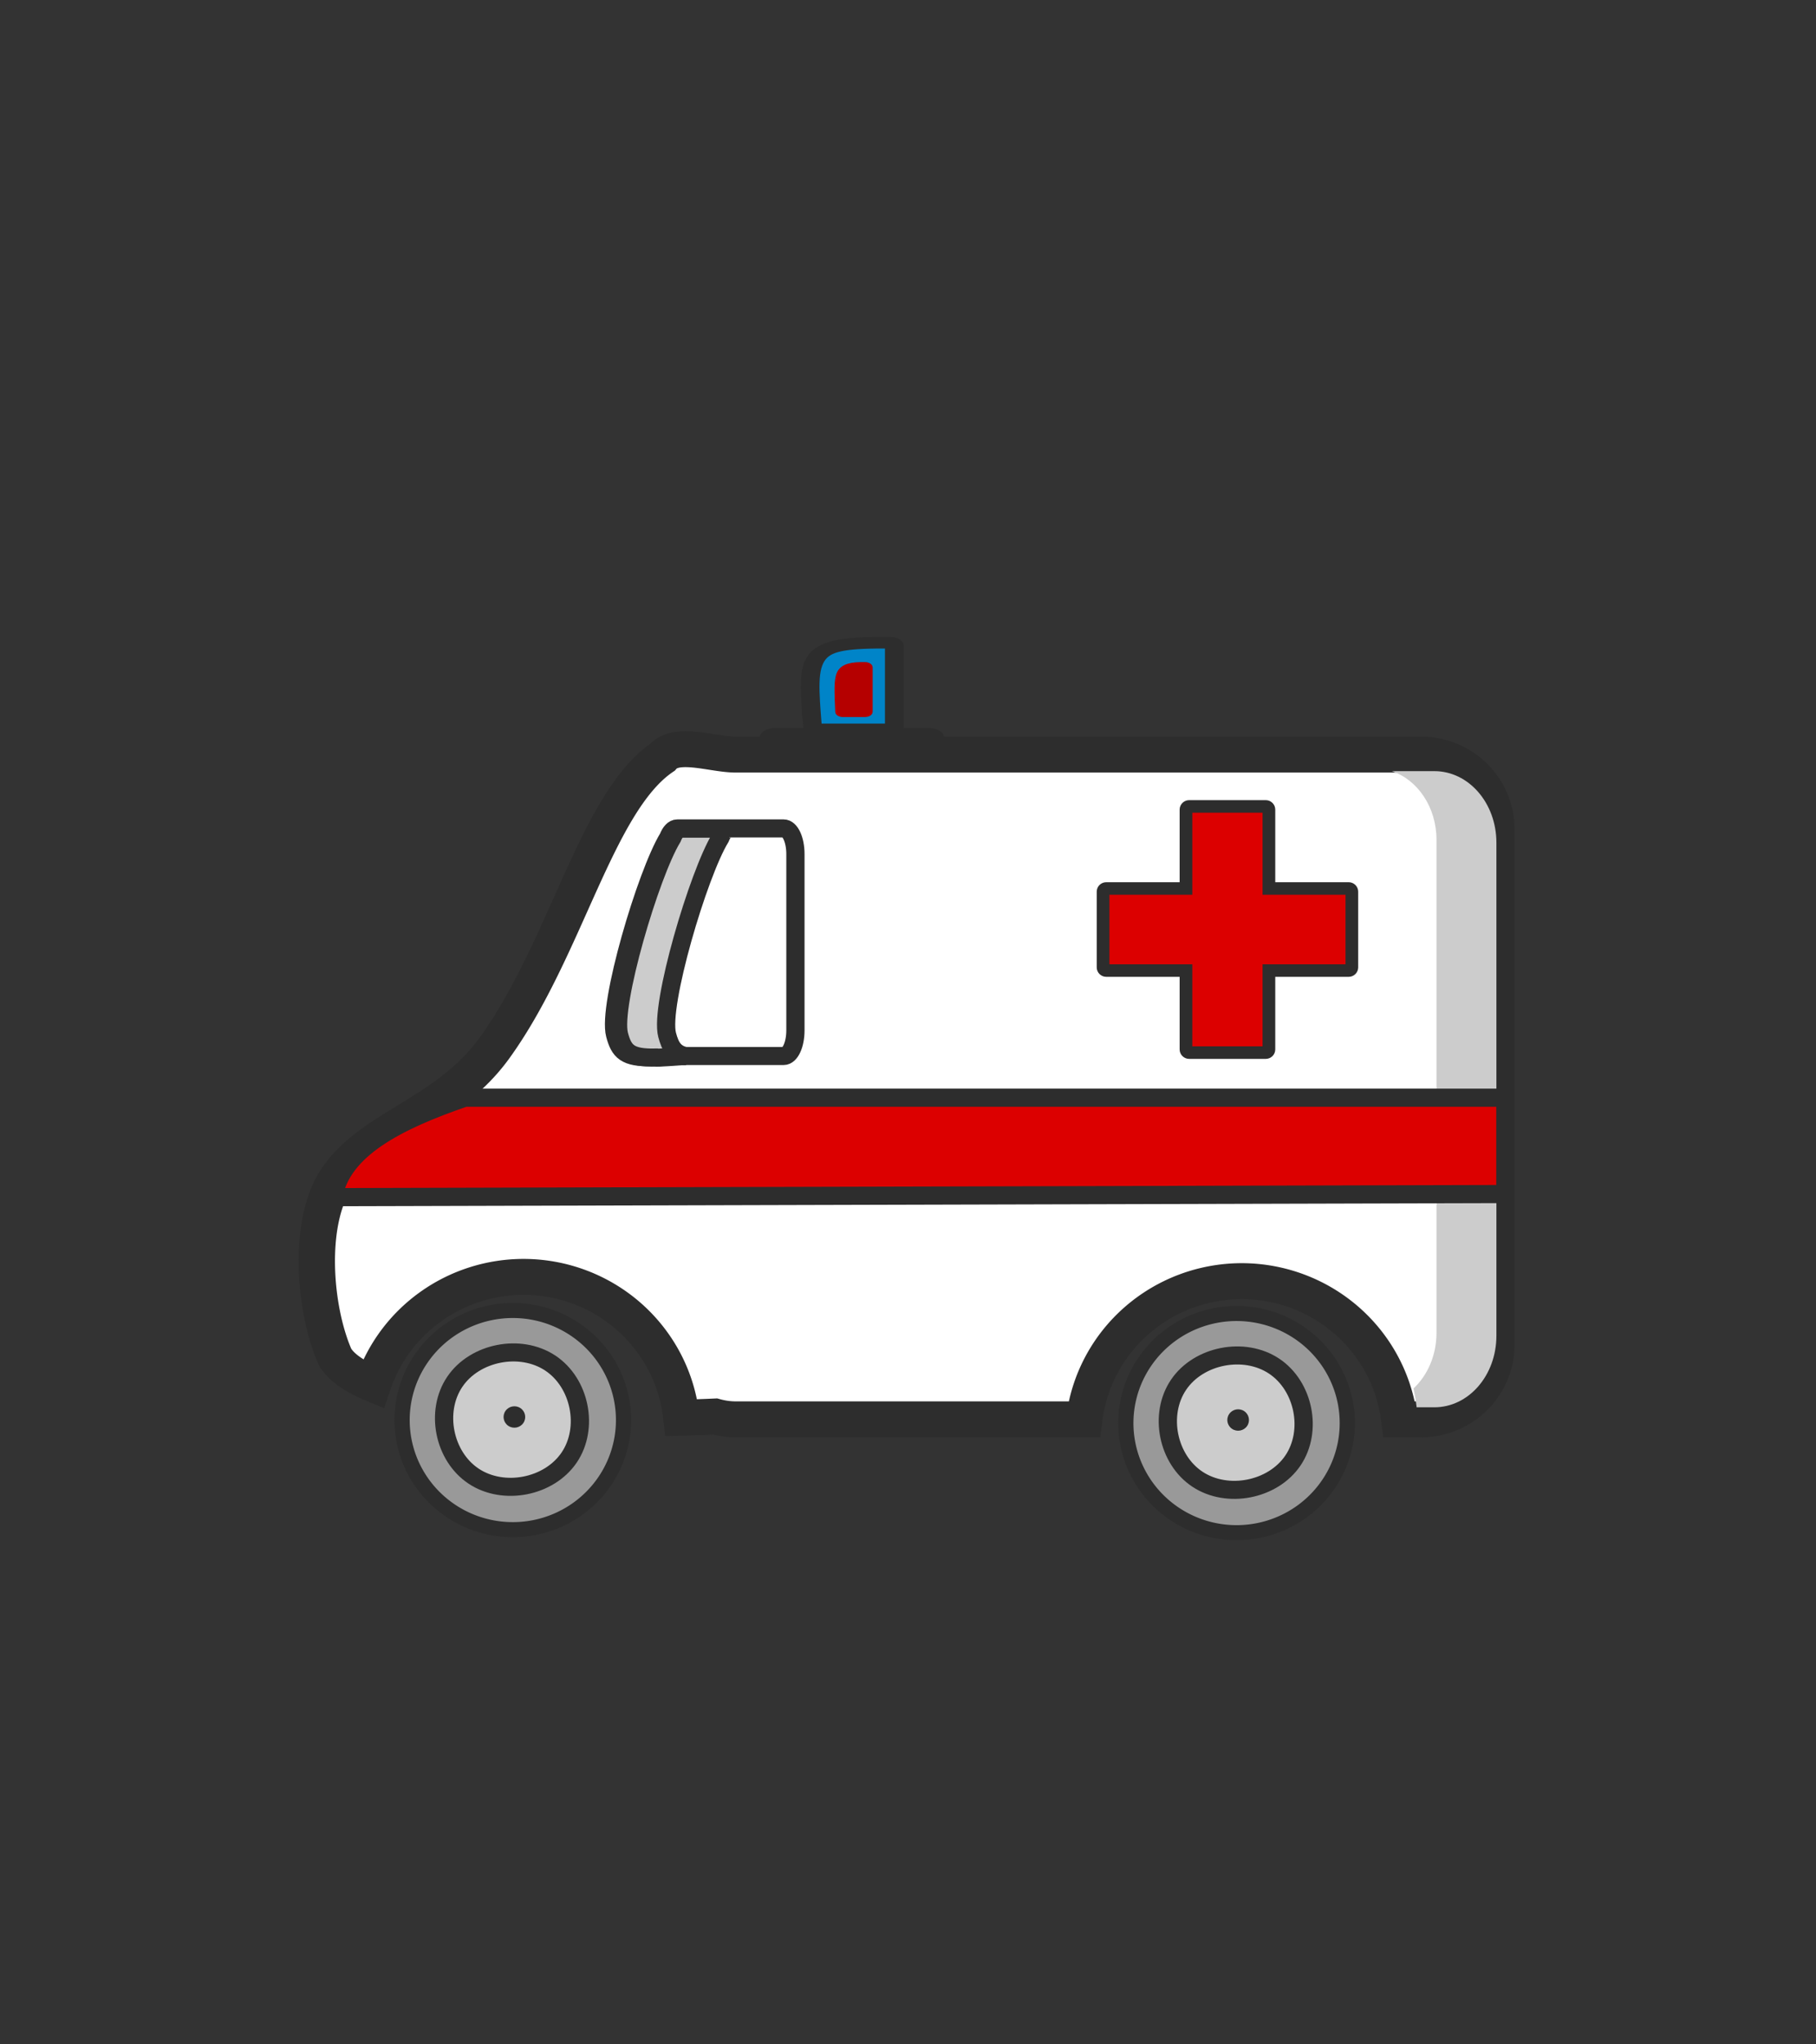 <svg width="2075" height="2335" xmlns="http://www.w3.org/2000/svg">

 <rect width="100%" height="100%" fill="#333333" stroke="none"/>

 <g id="imagebot_2">
  <g transform="matrix(-0.01, -2.313, 2.313, -0.01, -2537.2, 1160.02)" id="imagebot_114"/>
  <title>imagebot_2</title>
  <g id="imagebot_94" transform="translate(-123, -15) matrix(20.749, 0, 0, 20.528, 347.587, -4133.13)">
   <path id="imagebot_1919" fill="#ffffff" stroke="#2d2d2d" stroke-width="2" stroke-miterlimit="4" stroke-dashoffset="0" d="M 26.938 243.759 C 26.411 243.757 25.953 243.862 25.667 244.201 C 22.018 246.7 20.361 254.854 16.408 260.385 C 13.754 264.098 9.547 264.77 7.655 267.744 C 6.122 270.152 6.454 274.877 7.625 277.576 C 7.962 278.158 8.694 278.662 9.722 279.092 A 8.747 8.747 0 0 1 18.007 273.123 A 8.747 8.747 0 0 1 26.698 280.958 C 27.32 280.942 27.941 280.92 28.557 280.891 C 28.918 280.992 29.298 281.05 29.692 281.05 L 48.883 281.05 A 8.747 8.747 0 0 1 57.559 273.36 A 8.747 8.747 0 0 1 66.231 281.05 L 67.417 281.05 C 69.724 281.05 71.581 279.192 71.581 276.885 L 71.581 248.224 C 71.581 245.917 69.724 244.06 67.417 244.06 L 29.692 244.06 C 28.891 244.06 27.817 243.761 26.938 243.759 L 26.938 243.759 z"/>
   <g id="imagebot_1920" transform="translate(74.856,0.335)">
    <path id="imagebot_1921" fill="#999999" stroke="#2d2d2d" stroke-width="0.838" stroke-miterlimit="4" stroke-dashoffset="0" d="M-12.515,284.313A6.097,6.097 0 0 1 -20.974,285.992A6.097,6.097 0 0 1 -22.652,277.533A6.097,6.097 0 0 1 -14.194,275.855A6.097,6.097 0 0 1 -12.515,284.313z"/>
    <path id="imagebot_1922" fill="#cccccc" stroke="#2d2d2d" stroke-width="2.399" stroke-miterlimit="4" stroke-dashoffset="0" d="M30.98,252.283C26.243,252.283 21.934,256.593 21.934,261.33C21.934,266.067 26.243,270.377 30.98,270.377C35.718,270.377 40.029,266.068 40.029,261.33C40.029,256.592 35.718,252.283 30.98,252.283z" transform="matrix(0.348,0.233,-0.233,0.348,32.479,182.738)"/>
    <circle id="imagebot_1923" fill="#2d2d2d" stroke-width="0.419" stroke-miterlimit="4" stroke-dashoffset="0" cx="141.601" cy="243.107" r="0.596" transform="matrix(0.831,0.556,-0.556,0.831,0,0)"/>
   </g>
   <g id="imagebot_1924" transform="translate(35,0.167)">
    <path id="imagebot_1925" fill="#999999" stroke="#2d2d2d" stroke-width="0.838" stroke-miterlimit="4" stroke-dashoffset="0" d="M-12.515,284.313A6.097,6.097 0 0 1 -20.974,285.992A6.097,6.097 0 0 1 -22.652,277.533A6.097,6.097 0 0 1 -14.194,275.855A6.097,6.097 0 0 1 -12.515,284.313z"/>
    <path id="imagebot_1926" fill="#cccccc" stroke="#2d2d2d" stroke-width="2.399" stroke-miterlimit="4" stroke-dashoffset="0" transform="matrix(0.348,0.233,-0.233,0.348,32.479,182.738)" d="M30.98,252.283C26.243,252.283 21.934,256.593 21.934,261.33C21.934,266.067 26.243,270.377 30.98,270.377C35.718,270.377 40.029,266.068 40.029,261.33C40.029,256.592 35.718,252.283 30.98,252.283z"/>
    <circle id="imagebot_1927" fill="#2d2d2d" stroke-width="0.419" stroke-miterlimit="4" stroke-dashoffset="0" transform="matrix(0.831,0.556,-0.556,0.831,0,0)" r="0.596" cy="243.107" cx="141.601"/>
   </g>
   <g id="imagebot_1928" transform="matrix(1.029,0,0,0.643,21.014,77.77)">
    <path id="imagebot_1929" fill="#0084c8" stroke="#2d2d2d" stroke-miterlimit="4" stroke-dashoffset="0" d="M16.731,256.434L12.728,256.434C12.624,256.434 12.54,256.325 12.54,256.19C12.225,249.797 12.162,248.875 16.731,248.941C16.835,248.941 16.919,249.05 16.919,249.185L16.919,256.19C16.919,256.325 16.835,256.434 16.731,256.434z"/>
    <path id="imagebot_1930" fill="#b50000" stroke="#b50000" stroke-width="0.688" stroke-miterlimit="4" stroke-dashoffset="0" d="M15.36,255.024L14.159,255.024C14.127,255.024 14.102,254.965 14.102,254.892C14.008,251.423 13.989,250.922 15.36,250.958C15.392,250.958 15.417,251.017 15.417,251.091L15.417,254.892C15.417,254.965 15.392,255.024 15.36,255.024z"/>
    <rect id="imagebot_1931" fill="#b50000" stroke="#2d2d2d" stroke-width="1.427" stroke-miterlimit="4" stroke-dashoffset="0" width="8.444" height="0.238" x="10.431" y="257.024" ry="0.119" rx="0.119"/>
   </g>
   <path id="imagebot_1932" fill="#dc0000" stroke="#2d2d2d" stroke-width="0.699" stroke-miterlimit="4" stroke-dashoffset="0" d="M 54.663 246.945 C 54.566 246.945 54.487 247.024 54.487 247.121 L 54.487 251.511 L 50.097 251.511 C 49.999 251.511 49.921 251.59 49.921 251.687 L 49.921 255.902 C 49.921 255.999 49.999 256.077 50.097 256.077 L 54.487 256.077 L 54.487 260.468 C 54.487 260.565 54.566 260.643 54.663 260.643 L 58.878 260.643 C 58.975 260.643 59.053 260.565 59.053 260.468 L 59.053 256.077 L 63.444 256.077 C 63.541 256.077 63.62 255.999 63.62 255.902 L 63.62 251.687 C 63.62 251.59 63.541 251.511 63.444 251.511 L 59.053 251.511 L 59.053 247.121 C 59.053 247.024 58.975 246.945 58.878 246.945 L 54.663 246.945 z"/>
   <path id="imagebot_1933" fill="#cccccc" stroke-width="1.773" stroke-miterlimit="4" stroke-dashoffset="0" d="M 65.82 244.981 C 67.245 245.462 68.282 246.986 68.282 248.806 L 68.282 276.234 C 68.282 277.49 67.788 278.605 67.014 279.334 C 67.091 279.678 67.149 280.028 67.188 280.38 L 68.162 280.38 C 70.056 280.38 71.581 278.603 71.581 276.395 L 71.581 248.966 C 71.581 246.758 70.056 244.981 68.162 244.981 L 65.82 244.981 z"/>
   <path id="imagebot_1934" fill="#dc0000" stroke="#2d2d2d" stroke-width="1.01" stroke-miterlimit="4" stroke-dashoffset="0" d="M14.776,263.153L72.078,263.153L72.078,268.513L7.524,268.686C7.983,266.021 11.043,264.446 14.776,263.153z"/>
   <g id="imagebot_1935">
    <path id="imagebot_1936" fill="#ffffff" stroke="#2d2d2d" stroke-width="1.004" stroke-miterlimit="4" stroke-dashoffset="0" d="M 26.473 248.169 C 26.274 248.169 26.097 248.366 25.978 248.676 C 24.767 250.677 22.615 258.007 23.046 259.644 C 23.291 260.577 23.615 260.93 25.041 260.904 C 25.097 260.939 26.412 260.833 26.473 260.833 L 32.332 260.833 C 32.691 260.833 32.979 260.197 32.979 259.407 L 32.979 249.595 C 32.979 248.805 32.691 248.169 32.332 248.169 L 26.473 248.169 z"/>
    <path id="imagebot_1937" fill="#cccccc" stroke="#2d2d2d" stroke-width="1.004" stroke-miterlimit="4" stroke-dashoffset="0" d="M 26.696 248.183 C 26.497 248.183 26.319 248.38 26.201 248.69 C 24.99 250.692 22.838 258.022 23.268 259.658 C 23.514 260.592 23.838 260.945 25.263 260.918 C 25.319 260.953 26.635 260.848 26.696 260.848 L 26.959 260.848 C 26.313 260.703 26.092 260.333 25.914 259.658 C 25.483 258.022 27.635 250.692 28.847 248.69 C 28.965 248.38 29.142 248.183 29.342 248.183 L 26.696 248.183 z"/>
   </g>
  </g>
 </g>
</svg>